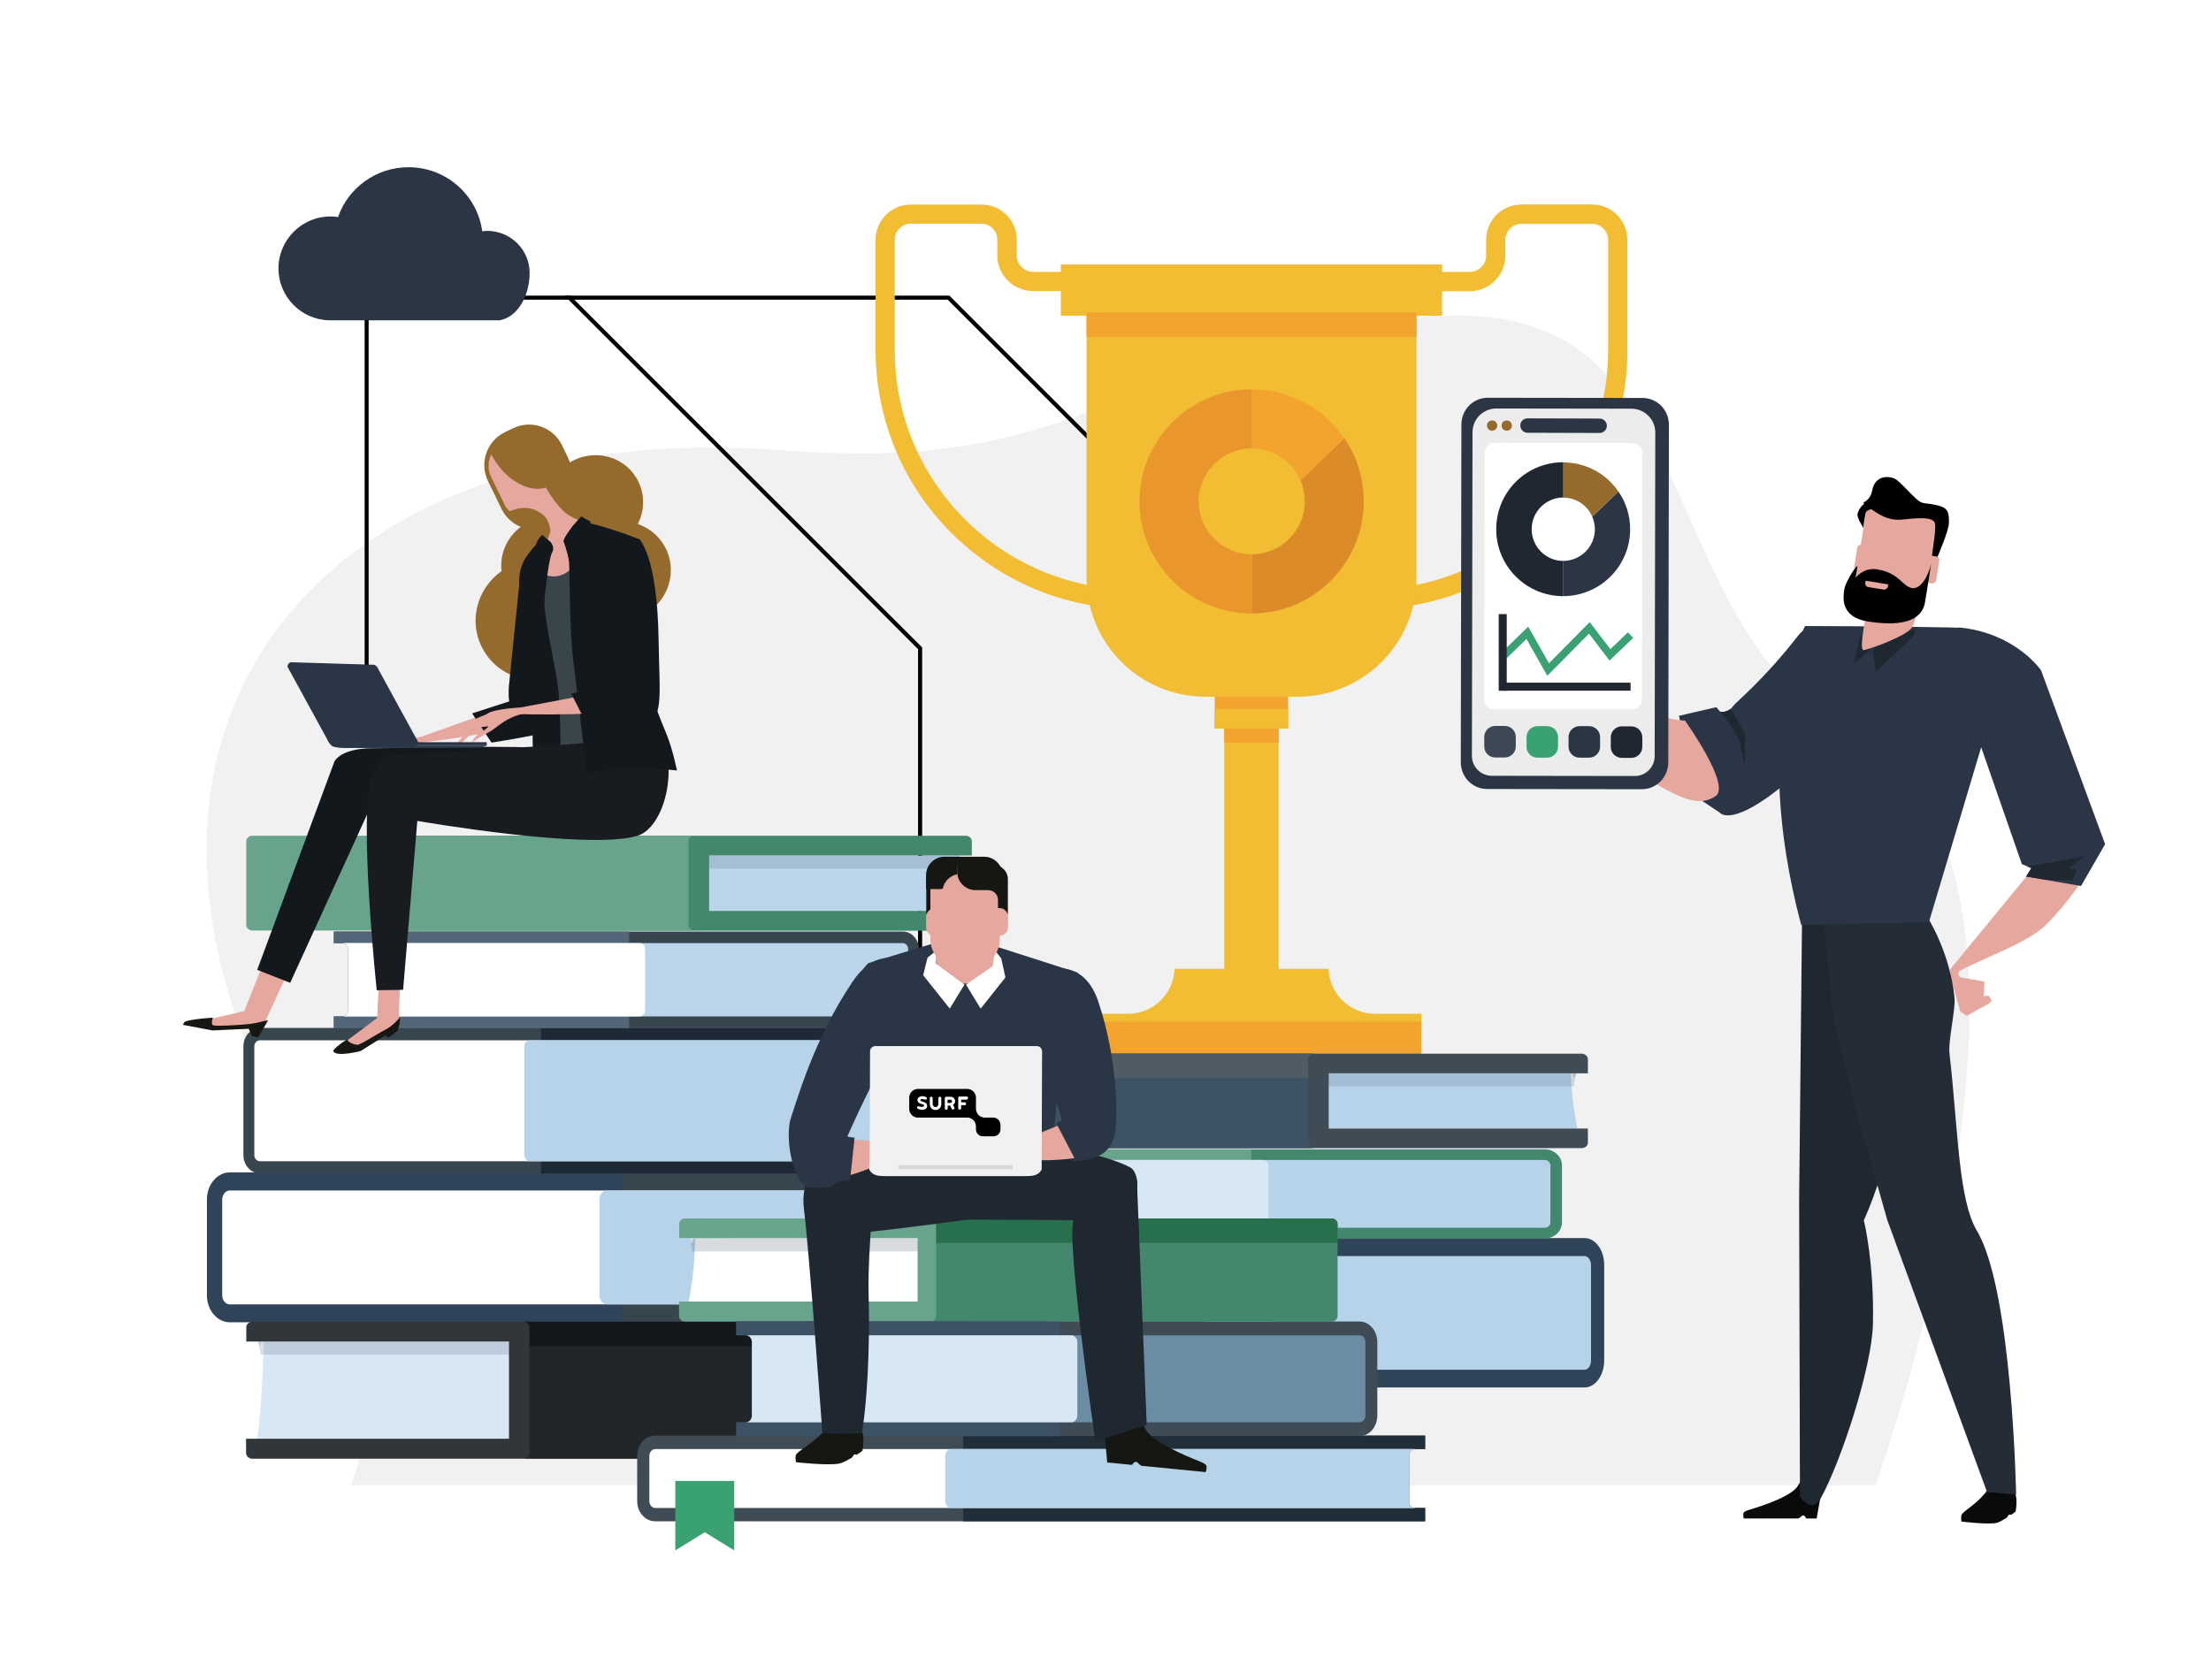 <?xml version="1.0" encoding="UTF-8"?>
<svg xmlns="http://www.w3.org/2000/svg" id="Laag_1" data-name="Laag 1" viewBox="0 0 1000 760">
  <defs>
    <style>
      .cls-1 {
        fill: #68a38c;
      }

      .cls-2 {
        fill: #e9972d;
      }

      .cls-3 {
        fill: #fff;
      }

      .cls-4 {
        fill: #f2bc33;
      }

      .cls-5 {
        fill: #f2a42f;
      }

      .cls-6 {
        fill: #f1f1f1;
      }

      .cls-7 {
        fill: #ececec;
      }

      .cls-8 {
        fill: #e6a89e;
      }

      .cls-9 {
        fill: #6a8da3;
      }

      .cls-10 {
        fill: #31363a;
      }

      .cls-11 {
        fill: #b7d3ea;
      }

      .cls-12 {
        fill: #bbd5eb;
      }

      .cls-13 {
        fill: #db8c29;
      }

      .cls-14 {
        fill: #d8e7f4;
      }

      .cls-15 {
        fill: #d7d7d7;
      }

      .cls-16 {
        fill: #161712;
      }

      .cls-17 {
        fill: #1f2731;
      }

      .cls-18 {
        fill: #13181c;
      }

      .cls-19 {
        fill: #232c37;
      }

      .cls-20 {
        fill: #21262a;
      }

      .cls-21 {
        fill: #212730;
      }

      .cls-22 {
        fill: #202e39;
      }

      .cls-23 {
        fill: #090a0b;
      }

      .cls-24 {
        fill: #1d2a36;
      }

      .cls-25 {
        fill: #37454f;
      }

      .cls-26 {
        fill: #43886d;
      }

      .cls-27 {
        fill: #181c20;
      }

      .cls-28 {
        fill: #3e4755;
      }

      .cls-29 {
        fill: #3e5266;
      }

      .cls-30, .cls-31 {
        fill: #3f4c56;
      }

      .cls-32 {
        fill: #956a2d;
      }

      .cls-33, .cls-34 {
        fill: #536678;
      }

      .cls-35 {
        fill: #276f4d;
      }

      .cls-36 {
        fill: #2a3545;
      }

      .cls-37 {
        fill: #2c3544;
      }

      .cls-38 {
        fill: #2f4459;
      }

      .cls-39 {
        fill: #39a172;
      }

      .cls-40 {
        fill: #39444b;
      }

      .cls-41 {
        fill: #505c65;
      }

      .cls-34, .cls-31 {
        isolation: isolate;
        opacity: .2;
      }

      .cls-42 {
        stroke: #39a172;
        stroke-width: 3.44px;
      }

      .cls-42, .cls-43, .cls-44 {
        fill: none;
        stroke-miterlimit: 10;
      }

      .cls-43 {
        stroke-width: 1.86px;
      }

      .cls-43, .cls-44 {
        stroke: #000;
        stroke-dasharray: 0 0 0 0 0 0 0 0 0 0 0 0;
      }

      .cls-44 {
        stroke-width: 1.81px;
      }
    </style>
  </defs>
  <rect class="cls-3" width="1000" height="760"></rect>
  <path class="cls-6" d="m158.77,671.86h689.46s101.25-279.53-8.65-338.1c-98.27-52.36-62.28-207.46-200.52-189.57-138.24,17.89-146.69,70.4-285.71,59.45-206.69-16.28-333.73,127.9-213.04,327.1,30.45,50.33,32.89,101.35,18.46,141.12h0Z"></path>
  <g>
    <polyline class="cls-43" points="416.14 522.15 416.14 293.27 257.52 134.65 197.13 134.65"></polyline>
    <line class="cls-44" x1="165.82" y1="142.75" x2="165.82" y2="318.62"></line>
    <polyline class="cls-43" points="498.81 204.45 429 134.65 255.75 134.65"></polyline>
    <g>
      <path class="cls-4" d="m513.07,275.47c-64.49,0-117.05-52.47-117.05-117.05v-49.95c0-8.85,7.18-15.94,15.94-15.94h31.97c8.85,0,15.94,7.18,15.94,15.94v7.27c0,3.91,3.45,7.27,7.46,7.27h71.02v149.77l-3.54.65c-7.18,1.4-14.54,2.05-21.71,2.05h0Zm-101.12-174.28c-4.01,0-7.27,3.26-7.27,7.27v49.95c0,59.74,48.55,108.29,108.29,108.29,5.5,0,11.09-.47,16.68-1.3v-133.74h-62.35c-8.95,0-16.22-7.18-16.22-15.94v-7.27c0-4.01-3.26-7.27-7.27-7.27h-31.87Z"></path>
      <path class="cls-4" d="m619.03,275.56c-7.27,0-14.54-.65-21.81-2.05l-3.54-.65V123h71.02c4.1,0,7.46-3.36,7.46-7.27v-7.27c0-8.85,7.18-15.94,15.94-15.94h31.97c8.85,0,15.94,7.18,15.94,15.94v49.95c.09,64.58-52.47,117.15-116.96,117.15h0Zm-16.68-10.07c5.59.84,11.18,1.3,16.68,1.3,59.74,0,108.29-48.65,108.29-108.29v-49.95c0-4.01-3.26-7.27-7.27-7.27h-31.97c-4.01,0-7.27,3.26-7.27,7.27v7.27c0,8.76-7.27,15.94-16.22,15.94h-62.25v133.74h0Z"></path>
      <rect class="cls-4" x="553.7" y="294.94" width="24.6" height="149.21"></rect>
      <rect class="cls-5" x="553.7" y="321.97" width="24.6" height="13.98"></rect>
      <rect class="cls-5" x="549.41" y="291.68" width="33.18" height="37.84"></rect>
      <rect class="cls-4" x="549.41" y="320.67" width="33.18" height="8.85"></rect>
      <path class="cls-4" d="m621.83,458.6c-11.37,0-20.6-9.04-20.97-20.32h-69.62c-.37,11.28-9.6,20.32-20.97,20.32h-20.97v21.71h153.59v-21.71h-21.06Z"></path>
      <path class="cls-4" d="m491.44,141.36v120.04c0,29.73,24.04,53.77,53.77,53.77h41.66c29.73,0,53.77-24.04,53.77-53.77v-120.04h-149.21Z"></path>
      <rect class="cls-4" x="479.8" y="119.64" width="172.41" height="23.21"></rect>
      <rect class="cls-5" x="491.44" y="141.36" width="149.21" height="11.09"></rect>
      <polygon class="cls-5" points="498.99 462.23 498.99 480.4 561.71 480.4 570.38 480.4 642.79 480.4 642.79 462.23 498.99 462.23"></polygon>
    </g>
    <g>
      <g>
        <path class="cls-23" d="m887.34,684.97c-.65.93-.19,3.36-.19,3.36,0,0,12.12,1.49,16.03.56,1.03-.28,2.7-1.21,4.38-2.24.28-.19.75-1.21,1.03-1.4.47-.28.75.19,1.21-.09,1.03-.75,1.86-1.3,1.86-1.4,1.03-6.06-.37-8.57-.37-8.57,0,0-10.34-3.82-12.3-1.21-4.57,6.24-10.07,8.95-11.65,11h0Z"></path>
        <path class="cls-23" d="m823.41,677.05l-1.77,9.88h-4.75s-.56-1.4-1.3-1.4c-.65,0-1.58,1.4-2.52,1.4h-24.42s-.47-2.05.09-2.8c.28-.37,1.86-1.03,2.98-1.3,4.94-1.49,19.2-6.06,21.62-11,2.89-6.06,10.07,5.22,10.07,5.22h0Z"></path>
        <g>
          <polyline class="cls-8" points="889.48 459.53 899.64 453.94 900.85 452.63 899.46 450.39 897.22 450.67 897.59 444.06 886.97 442.19 881.56 439.68 886.59 457.57"></polyline>
          <path class="cls-36" d="m842.61,298.76s11.37,12.49-23.58,45.48c-34.95,32.99-41.29,23.3-41.29,23.3l-10.53-6.99-7.83-36.72,16.87-3.91,1.86,2.14s3.63.37,5.41-2.24c1.86-2.61,13.42-11.28,30.1-32.71,7.55-9.79,26.75,9.23,28.98,11.65h0Z"></path>
          <path class="cls-8" d="m762.09,325.98s-35.23-.65-38.02-37.28c-.84-10.9-3.63-.37-5.59,10.07-1.96,10.44,4.47,39.7,23.3,51.54,18.83,11.74,26.84,14.72,34.11,9.88,7.27-4.85-13.79-34.2-13.79-34.2h0Z"></path>
          <path class="cls-17" d="m814.09,677.14s5.5,7.92,9.51.47c9.32-17.05,23.02-59.27,23.49-78.47.65-27.59-4.01-46.69-4.01-46.69l-29.36-9.6.37,134.3h0Z"></path>
          <path class="cls-17" d="m815.02,416.56l-1.3,126.28,26.65,14.72s16.03-30.1,17.99-68.59c.84-16.31,1.3-52.94-7.83-65.42-12.3-16.87-35.51-7.08-35.51-6.99h0Z"></path>
          <path class="cls-19" d="m824.81,416.56l4.38,43.71,11.84,47.44,12.58,44.27,45.11,123.02,13.14,1.12s-1.68-92.36-17.71-119.29c-8.48-14.26-8.48-45.85-12.4-79.96-.75-6.15,2.8-19.94,2.24-25.63-2.24-22.09-13.61-38.58-13.61-38.58l-45.57,3.91h0Z"></path>
          <path class="cls-36" d="m814.65,418.43l57.78-1.3,24.7-82.66s16.03-50.05-14.63-50.61c-30.66-.65-66.08-.65-66.08-.65,0,0-25.35,46.6-1.77,135.23h0Z"></path>
          <path class="cls-8" d="m918.37,394.29l-36.63,44.55s1.3,6.52,4.29,3.08c.37-.37-1.4-1.77.84-2.98,9.04-4.94,30.1-12.49,37.93-20.04,10.25-9.97,17.61-21.62,17.61-21.62l-24.04-2.98h0Z"></path>
          <polygon class="cls-17" points="846.99 293.64 848.48 303.8 866 287.21 866 284.6 846.99 293.64"></polygon>
          <polygon class="cls-17" points="841.49 287.02 838.41 300.35 846.15 293.64 841.49 287.02"></polygon>
          <path class="cls-17" d="m789.3,332.22l-4.57-8.29-2.05-3.26c-1.86,1.68-4.66,1.4-4.66,1.4l4.57,5.5,4.19,7.55,2.33,11.46.19-14.35h0Z"></path>
          <path class="cls-36" d="m894.33,333.06l20.13,57.87,4.38,1.77-2.42,3.82,24.79,4.29,10.9-18.92-28.98-78.66s-11.18-16.5-36.16-19.29c-18.08-1.96,5.96,44.27,7.36,49.11h0Z"></path>
          <path class="cls-17" d="m942.7,387.39s-16.96,3.17-25.82,4.57l1.86.75-2.42,3.82,8.57,1.4,12.49.28,1.96-4.66-3.63-.93,6.99-5.22h0Z"></path>
          <path class="cls-8" d="m868.23,272.2c-.65,3.17-1.86,8.11-3.08,11-1.96,4.47-19.38,10.25-21.99,10.9-2.7.65.65-13.42.65-16.68,0-2.42,1.58-1.68-.28-5.22h24.7,0Z"></path>
        </g>
        <g>
          <path class="cls-8" d="m838.6,265.12c-.47,2.7,1.4,5.31,4.19,5.78l22.37,3.63c2.8.47,5.31-1.4,5.78-4.19l5.31-33.18c.47-2.7-1.4-5.31-4.19-5.78l-22.37-3.54c-2.8-.47-5.31,1.4-5.78,4.19l-5.31,33.08h0Z"></path>
          <path d="m842.79,238.75s-2.52-3.73-2.7-5.78c-.09-1.03,1.49-4.66,4.19-5.68,2.7-1.03,4.38,1.96,4.38,1.96,0,0-4.29,1.58-4.66,2.33-.47.93-1.3,7.18-1.21,7.18h0Z"></path>
          <path d="m876.06,252.45s5.41-12.21,5.41-16.03,0-6.43-4.47-7.64c-6.71-1.68-6.99-.28-10.07-2.89-2.98-2.61-8.11-8.57-10.07-9.41-3.26-1.4-8.85-1.12-10.07,5.31-.93,4.75-4.1,5.41-4.01,5.59.19.65,1.3,1.4,3.36,2.8,5.68,4.1,9.32,5.31,14.35,4.85,4.94-.47,14.26-1.77,14.72,1.96.47,3.73-1.68,14.35-1.4,15.28.19.93,1.3.65,2.24.19h0Z"></path>
          <path class="cls-8" d="m867.49,261.21c-.19.93.47,1.77,1.4,1.96l4.85.75c.93.19,1.77-.47,1.96-1.4l1.4-8.85c.19-.93-.47-1.77-1.4-1.96l-4.85-.75c-.93-.19-1.77.47-1.96,1.4l-1.4,8.85h0Z"></path>
          <path class="cls-8" d="m838.6,256.64c-.19.93.47,1.77,1.4,1.96l4.85.75c.93.19,1.77-.47,1.96-1.4l1.4-8.85c.19-.93-.47-1.77-1.4-1.96l-4.85-.75c-.93-.09-1.77.47-1.96,1.4l-1.4,8.85h0Z"></path>
          <path d="m873.45,254.96s-2.05,13.05-2.8,17.43c-.65,3.91-3.54,12.3-25.82,8.76-13.14-2.14-11.09-11.74-10.62-14.82.37-2.42,4.29-9.23,5.87-10.34.09,0-.84,5.41-.84,5.41,0,0,3.54-4.85,9.79-3.82,10.07,1.58,11.46,7.92,15.94,8.48,3.54.37,6.99-4.75,8.48-11.09h0Z"></path>
          <path class="cls-8" d="m851.93,266.71l-6.9-1.12c-.93-.19-1.58-1.03-1.4-1.96l.19-.93,10.25,1.68-.19.93c-.19.84-1.03,1.49-1.96,1.4h0Z"></path>
        </g>
        <g>
          <path class="cls-8" d="m724.62,294.76s3.36-11.28,1.58-14.07c-1.68-2.8-8.67-12.67-8.67-12.67l-1.96-2.33s-3.63.93,1.12,7.46c4.75,6.52.84,4.75.84,4.75l-6.43-4.19-8.2-4.47-3.45-2.52s-1.86-1.58-2.61-1.49c-2.14.09-1.3,1.77-1.3,1.77l12.49,10.9-14.07-6.62s-1.96-.56-2.52.37c-.56.84,0,1.21,0,1.21l14.26,11.56-7.64-2.61s-1.86-.47-2.52.37c-.65.93-.93,1.21-.93,1.21l27.96,14.17,2.05-2.8h0Z"></path>
          <path class="cls-8" d="m706.17,280.22l-10.16-4.1s-2.14-1.21-3.54-1.03c-1.49.19-1.49,1.58-1.49,1.58l14.72,7.74.47-4.19h0Z"></path>
        </g>
      </g>
      <g>
        <g>
          <path class="cls-38" d="m403.75,619.64h4.94c1.58,0,2.98-1.86,2.98-4.1v-43.24c0-2.24-1.3-4.1-2.98-4.1h-4.94v-8.11h312.95c4.85,0,8.85,5.41,8.85,12.12v43.24c0,6.71-4.01,12.21-8.85,12.21h-312.95v-8.01h0Z"></path>
          <path class="cls-29" d="m403.75,619.64h4.94c1.58,0,2.98-1.86,2.98-4.1v-43.24c0-2.24-1.3-4.1-2.98-4.1h-4.94v-8.11h162.35v67.57h-162.35v-8.01h0Z"></path>
          <path class="cls-11" d="m411.58,615.54v-43.24c0-2.24-1.3-4.1-2.98-4.1h308.01c1.58,0,2.98,1.86,2.98,4.1v43.24c0,2.24-1.3,4.1-2.98,4.1h-307.92c1.58,0,2.89-1.86,2.89-4.1h0Z"></path>
          <path class="cls-14" d="m411.58,615.54v-43.24c0-2.24-1.3-4.1-2.98-4.1h163.47c1.68,0,2.98,1.86,2.98,4.1v43.24c0,2.24-1.3,4.1-2.98,4.1h-163.37c1.58,0,2.89-1.86,2.89-4.1h0Z"></path>
        </g>
        <g>
          <path class="cls-26" d="m422.85,555.43h4.38c1.4,0,2.61-1.12,2.61-2.42v-25.82c0-1.3-1.12-2.42-2.61-2.42h-4.38v-4.85h275.77c4.29,0,7.83,3.26,7.83,7.27v25.82c0,4.01-3.54,7.27-7.83,7.27h-275.77v-4.85h0Z"></path>
          <path class="cls-1" d="m422.85,555.43h4.38c1.4,0,2.61-1.12,2.61-2.42v-25.82c0-1.3-1.12-2.42-2.61-2.42h-4.38v-4.85h143.06v40.35h-143.06v-4.85h0Z"></path>
          <path class="cls-11" d="m429.84,553v-25.82c0-1.3-1.12-2.42-2.61-2.42h271.39c1.4,0,2.61,1.12,2.61,2.42v25.82c0,1.3-1.12,2.42-2.61,2.42h-271.39c1.4,0,2.61-1.12,2.61-2.42h0Z"></path>
          <path class="cls-14" d="m429.84,553v-25.82c0-1.3-1.12-2.42-2.61-2.42h143.89c1.4,0,2.61,1.12,2.61,2.42v25.82c0,1.3-1.12,2.42-2.61,2.42h-143.89c1.4,0,2.61-1.12,2.61-2.42h0Z"></path>
        </g>
        <g>
          <path class="cls-11" d="m712.78,485.53c-1.58,8.48-2.42-14.45-2.42-5.03,0,10.53,1.12,20.69,3.08,30.1h-243.61v-24.98h242.96v-.09Z"></path>
          <path class="cls-34" d="m712.78,485.53c-.37,1.96-.65,3.91-1.03,5.96h-219.66v-5.96h220.69Z"></path>
          <path class="cls-30" d="m460.13,476.68h255.26c1.49,0,2.8,1.12,2.8,2.52v6.34h-117.24v24.98h117.24v6.34c0,1.4-1.21,2.52-2.8,2.52h-255.26c-1.49,0-2.8-1.12-2.8-2.52v-37.74c0-1.3,1.21-2.42,2.8-2.42h0Z"></path>
          <path class="cls-29" d="m397.13,476.68h197.3c-1.58,0-2.8,1.12-2.8,2.52v37.74c0,1.4,1.21,2.52,2.8,2.52h-197.3c-1.49,0-2.8-1.12-2.8-2.52v-37.74c0-1.4,1.21-2.52,2.8-2.52h0Z"></path>
          <path class="cls-41" d="m397.13,476.68h197.3c-1.58,0-2.8,1.12-2.8,2.52v8.48h-197.3v-8.48c0-1.4,1.21-2.52,2.8-2.52h0Z"></path>
        </g>
      </g>
      <g>
        <g>
          <path class="cls-38" d="m473.09,590h-5.78c-1.86,0-3.45-1.86-3.45-4.1v-43.34c0-2.24,1.58-4.1,3.45-4.1h5.78v-8.11H104.03c-5.78,0-10.44,5.5-10.44,12.21v43.43c0,6.71,4.66,12.21,10.44,12.21h369.06v-8.2h0Z"></path>
          <path class="cls-25" d="m473.09,590h-5.78c-1.86,0-3.45-1.86-3.45-4.1v-43.34c0-2.24,1.58-4.1,3.45-4.1h5.78v-8.11h-191.52v67.75h191.52v-8.11h0Z"></path>
          <path class="cls-3" d="m463.77,585.99v-43.34c0-2.24,1.58-4.1,3.45-4.1H103.94c-1.86,0-3.45,1.86-3.45,4.1v43.34c0,2.24,1.58,4.1,3.45,4.1h363.28c-1.86-.09-3.45-1.86-3.45-4.1h0Z"></path>
          <path class="cls-11" d="m463.77,585.99v-43.34c0-2.24,1.58-4.1,3.45-4.1h-192.64c-1.96,0-3.45,1.86-3.45,4.1v43.34c0,2.24,1.58,4.1,3.45,4.1h192.64c-1.86-.09-3.45-1.86-3.45-4.1Z"></path>
        </g>
        <g>
          <path class="cls-25" d="m435.34,525.32h-4.19c-1.4,0-2.52-1.3-2.52-2.8v-49.11c0-1.49,1.12-2.8,2.52-2.8h4.19v-5.59H117.54c-4.1,0-7.46,3.73-7.46,8.39v49.11c0,4.57,3.36,8.29,7.46,8.29h317.8v-5.5h0Z"></path>
          <path class="cls-24" d="m435.34,525.32h-4.19c-1.4,0-2.52-1.3-2.52-2.8v-49.11c0-1.49,1.12-2.8,2.52-2.8h4.19v-5.59h-190.68v65.8h190.68v-5.5h0Z"></path>
          <path class="cls-3" d="m428.72,522.53v-49.11c0-1.49,1.12-2.8,2.52-2.8H117.54c-1.4,0-2.52,1.21-2.52,2.8v49.11c0,1.49,1.12,2.8,2.52,2.8h313.6c-1.3,0-2.42-1.3-2.42-2.8h0Z"></path>
          <path class="cls-11" d="m428.72,522.53v-49.11c0-1.49,1.12-2.8,2.52-2.8h-191.61c-1.4,0-2.52,1.21-2.52,2.8v49.11c0,1.49,1.12,2.8,2.52,2.8h191.52c-1.3,0-2.42-1.3-2.42-2.8Z"></path>
        </g>
        <g>
          <path class="cls-25" d="m151,459.81h4.01c1.3,0,2.42-1.21,2.42-2.61v-27.96c0-1.4-1.12-2.61-2.42-2.61h-4.01v-5.22h257.31c4.01,0,7.27,3.54,7.27,7.92v27.96c0,4.38-3.26,7.92-7.27,7.92H151v-5.41h0Z"></path>
          <path class="cls-33" d="m151,459.81h4.01c1.3,0,2.42-1.21,2.42-2.61v-27.96c0-1.4-1.12-2.61-2.42-2.61h-4.01v-5.22h133.55v43.71h-133.55v-5.31h0Z"></path>
          <path class="cls-12" d="m157.43,457.2v-27.96c0-1.4-1.12-2.61-2.42-2.61h253.31c1.3,0,2.42,1.21,2.42,2.61v27.96c0,1.4-1.12,2.61-2.42,2.61h-253.31c1.3,0,2.42-1.21,2.42-2.61Z"></path>
          <path class="cls-3" d="m157.43,457.2v-27.96c0-1.4-1.12-2.61-2.42-2.61h134.3c1.3,0,2.42,1.21,2.42,2.61v27.96c0,1.4-1.12,2.61-2.42,2.61h-134.3c1.3,0,2.42-1.21,2.42-2.61Z"></path>
        </g>
        <g>
          <path class="cls-12" d="m434.04,387.02c-1.58,8.48-2.52-14.45-2.52-5.03,0,10.62,1.12,20.69,3.17,30.2h-246.78v-25.07h246.13v-.09h0Z"></path>
          <path class="cls-34" d="m434.04,387.02c-.37,1.96-.75,3.91-1.03,5.96h-222.64v-5.96h223.67Z"></path>
          <path class="cls-26" d="m178.03,378.07h258.71c1.58,0,2.8,1.12,2.8,2.52v6.43h-118.82v25.07h118.82v6.43c0,1.4-1.3,2.52-2.8,2.52H178.03c-1.58,0-2.8-1.12-2.8-2.52v-37.84c0-1.4,1.21-2.61,2.8-2.61h0Z"></path>
          <path class="cls-1" d="m114.19,378.07h200c-1.58,0-2.8,1.12-2.8,2.52v37.84c0,1.4,1.3,2.52,2.8,2.52H114.19c-1.58,0-2.8-1.12-2.8-2.52v-37.84c-.09-1.3,1.21-2.52,2.8-2.52Z"></path>
        </g>
        <g>
          <path class="cls-14" d="m116.8,606.87c1.58,8.48,2.52-14.45,2.52-5.03,0,10.53-1.12,39.61-3.17,49.02h246.88v-43.99H116.8Z"></path>
          <path class="cls-34" d="m116.8,606.87c.37,1.96.75,3.91,1.03,5.96h222.64v-5.96H116.8Z"></path>
          <path class="cls-10" d="m372.9,597.92H114.19c-1.58,0-2.8,1.12-2.8,2.52v6.43h118.82v43.99h-118.92v6.43c0,1.4,1.3,2.61,2.8,2.61h258.71c1.58,0,2.8-1.12,2.8-2.61v-56.76c.09-1.49-1.21-2.61-2.7-2.61h0Z"></path>
          <path class="cls-20" d="m436.74,597.92h-200.09c1.58,0,2.8,1.12,2.8,2.52v56.76c0,1.4-1.3,2.61-2.8,2.61h200c1.58,0,2.8-1.12,2.8-2.61v-56.76c.09-1.4-1.12-2.52-2.7-2.52h0Z"></path>
          <path class="cls-18" d="m436.74,597.92h-200.09c1.58,0,2.8,1.12,2.8,2.52v8.57h200.09v-8.57c0-1.4-1.21-2.52-2.8-2.52h0Z"></path>
        </g>
      </g>
      <g>
        <g>
          <path class="cls-30" d="m644.57,682.17h-4.57c-1.49,0-2.7-1.4-2.7-3.08v-20.5c0-1.68,1.21-3.08,2.7-3.08h4.57v-6.06h-348.18c-4.57,0-8.2,4.1-8.2,9.13v20.5c0,5.03,3.63,9.13,8.2,9.13h348.18v-6.06h0Z"></path>
          <path class="cls-22" d="m644.57,682.17h-4.57c-1.49,0-2.7-1.4-2.7-3.08v-20.5c0-1.68,1.21-3.08,2.7-3.08h4.57v-6.06h-208.94v38.77h208.94v-6.06Z"></path>
          <path class="cls-3" d="m637.3,679.1v-20.5c0-1.68,1.21-3.08,2.7-3.08h-343.61c-1.49,0-2.7,1.4-2.7,3.08v20.5c0,1.68,1.21,3.08,2.7,3.08h343.61c-1.49-.09-2.7-1.4-2.7-3.08h0Z"></path>
          <path class="cls-11" d="m637.3,679.1v-20.5c0-1.68,1.21-3.08,2.7-3.08h-209.78c-1.49,0-2.7,1.4-2.7,3.08v20.5c0,1.68,1.21,3.08,2.7,3.08h209.88c-1.58-.09-2.8-1.4-2.8-3.08Z"></path>
          <polygon class="cls-39" points="332.08 701.37 318.75 693.17 305.43 701.37 305.43 669.96 318.75 669.96 332.08 669.96 332.08 701.37"></polygon>
        </g>
        <g>
          <path class="cls-3" d="m312.14,560.18c1.49,8.48,2.24-10.9,2.24-1.49,0,10.53-1.03,20.69-2.89,30.1h224.04v-28.7l-223.39.09h0Z"></path>
          <path class="cls-31" d="m312.14,560.18c.37,1.96.65,3.91.93,5.96h202.05v-5.96h-202.98Z"></path>
          <path class="cls-1" d="m544.47,551.23h-234.76c-1.4,0-2.52,1.12-2.52,2.52v6.34h107.83v28.7h-107.92v6.43c0,1.4,1.12,2.61,2.52,2.61h234.76c1.4,0,2.61-1.12,2.61-2.61v-41.47c0-1.4-1.12-2.52-2.52-2.52h0Z"></path>
          <path class="cls-26" d="m602.44,551.23h-181.55c1.4,0,2.52,1.12,2.52,2.52v41.47c0,1.4-1.12,2.61-2.52,2.61h181.55c1.4,0,2.52-1.12,2.52-2.61v-41.47c0-1.4-1.12-2.52-2.52-2.52Z"></path>
          <path class="cls-35" d="m602.44,551.23h-181.55c1.4,0,2.52,1.12,2.52,2.52v8.48h181.55v-8.48c0-1.4-1.12-2.52-2.52-2.52Z"></path>
        </g>
        <g>
          <path class="cls-30" d="m333.01,643.4h4.47c1.49,0,2.7-1.4,2.7-3.08v-33.18c0-1.68-1.21-3.08-2.7-3.08h-4.47v-6.24h281.92c4.38,0,8.01,4.19,8.01,9.32v33.18c0,5.13-3.54,9.32-8.01,9.32h-281.92v-6.24h0Z"></path>
          <path class="cls-29" d="m333.01,643.4h4.47c1.49,0,2.7-1.4,2.7-3.08v-33.18c0-1.68-1.21-3.08-2.7-3.08h-4.47v-6.24h146.32v51.91h-146.32v-6.34h0Z"></path>
          <path class="cls-9" d="m340.09,640.33v-33.18c0-1.68-1.21-3.08-2.7-3.08h277.54c1.49,0,2.61,1.4,2.61,3.08v33.18c0,1.68-1.21,3.08-2.61,3.08h-277.44c1.4,0,2.61-1.4,2.61-3.08h0Z"></path>
          <path class="cls-14" d="m340.09,640.33v-33.18c0-1.68-1.21-3.08-2.7-3.08h147.16c1.49,0,2.7,1.4,2.7,3.08v33.18c0,1.68-1.21,3.08-2.7,3.08h-147.06c1.4,0,2.61-1.4,2.61-3.08h0Z"></path>
        </g>
      </g>
      <g>
        <g>
          <path class="cls-32" d="m228.82,265.12c5.22,10.72,18.27,15,29.17,9.69,10.9-5.31,15.56-18.27,10.34-28.98-5.22-10.62-18.27-15-29.17-9.69s-15.56,18.27-10.34,28.98h0Z"></path>
          <path class="cls-32" d="m217.82,292.52c6.62,13.51,23.02,19.01,36.81,12.21,13.79-6.8,19.57-23.11,13.05-36.53-6.52-13.51-23.02-19.01-36.81-12.21-13.79,6.71-19.66,23.02-13.05,36.53Z"></path>
          <g>
            <g>
              <g>
                <path class="cls-8" d="m240.84,322.34s.84,3.63-16.5,8.01c-17.33,4.38-43.9,6.52-43.9,6.52l39.05-13.89s15.19-4.57,21.34-.65h0Z"></path>
                <path class="cls-8" d="m194.43,334.74c-8.2,2.33-10.53,7.46-13.42,9.69s-5.59,5.13-5.59,5.03c.84-4.01,3.45-4.85,4.47-6.43s.84-.84-2.14-.19c-1.68.37-3.73,4.1-5.41,6.34-1.4,1.86-2.52,2.33-2.52,2.33,0,0,1.3-3.54,3.26-6.71,2.42-3.82,5.78-7.36,6.62-8.01,1.58-1.21,6.99-2.98,11-3.54,4.57-.75,9.6-.19,3.73,1.49h0Z"></path>
                <path class="cls-8" d="m180.26,336.79s-5.78,3.36-6.71,4.57c-.56.84-2.8,5.13-2.8,5.13,0,0,2.24-1.03,3.26-2.7.93-1.77,6.24-6.99,6.24-6.99h0Z"></path>
              </g>
              <path class="cls-18" d="m231.15,317.03s16.12-3.63,17.71,6.06c.93,5.5-2.14,8.39-7.08,9.41-9.13,1.86-19.48,3.45-19.48,3.45l-8.76-13.23,17.61-5.68h0Z"></path>
            </g>
            <path class="cls-18" d="m230.31,309.02l4.47-43.99s-.37-11.56,3.82-11.28c5.96.37,7.08,10.25,7.64,13.89,1.03,7.27,2.61,10.16,2.42,28.42-.09,11.28.75,24.04,0,31.69-.47,5.22-5.59-.56-10.9-1.12-9.88-.93-7.46-17.61-7.46-17.61h0Z"></path>
          </g>
          <polygon class="cls-8" points="133.67 432.31 118.94 464.28 98.53 464.75 88.28 462.6 110.46 457.38 122.3 427.75 133.67 432.31"></polygon>
          <path class="cls-16" d="m116.7,469.31l-2.7-.65-1.49-3.26-16.4.75-13.33-2.52s.28-1.03.84-1.4c2.33-1.21,12.67-1.86,12.67-1.86,0,0-1.12,2.89.09,3.45s13.89-.19,16.96-.65c5.22-.75,7.92-2.05,7.74-1.4-.47,1.12-4.38,7.55-4.38,7.55h0Z"></path>
          <path class="cls-18" d="m215.12,367.54l-48.09-1.3-35.79,78.38-14.91-5.87,34.95-94.31s2.8-5.96,17.24-5.96,71.2-1.58,77.63.28c15.47,4.29-33.74,15.75-31.03,28.8h0Z"></path>
          <path class="cls-32" d="m249.23,237.16c5.22,10.72,18.27,15,29.17,9.69,10.9-5.31,15.56-18.27,10.34-28.98-5.22-10.72-18.27-15-29.17-9.69-10.9,5.31-15.47,18.36-10.34,28.98h0Z"></path>
          <path class="cls-32" d="m226.86,230.27c4.01,8.2,13.89,11.56,22.09,7.64l.28-8.85c8.2-4.01,11.56-13.89,7.64-22.09l-2.7-5.59c-4.01-8.2-13.89-11.65-22.09-7.64l-3.73,1.77c-8.2,4.01-11.65,13.89-7.64,22.09l6.15,12.67h0Z"></path>
          <path class="cls-8" d="m222.2,205.57c.65,1.3,1.49,2.7,2.42,4.01,6.15,8.76,15.47,13.23,22.27,11,2.33,4.19,5.03,7.64,7.74,10.44,2.98,3.17,9.32,5.03,9.32,5.03,4.29,6.15,1.86,23.76-13.61,25.63-9.32,1.12-7.36-8.67-4.1-14.82,1.49-2.89,2.98-6.15,2.61-7.74-1.21-5.59-3.26-6.43-6.52-8.29-5.59-2.42-10.72.09-10.72.09-.47.28-1.03.28-1.49.09-.75-.84-1.49-1.77-1.96-2.89l-5.96-12.21c-1.77-3.45-1.58-7.18,0-10.34h0Z"></path>
          <path class="cls-40" d="m270.57,351.98s-7.08,1.49-9.04,2.24c-2.61.93-10.25-.28-10.25-.28,0,0-1.03-37.74-2.8-50.98-1.86-13.14-5.22-16.78-5.22-20.88,0-6.62.56-8.11,1.77-13.23s-2.24-11.93-1.12-10.62c1.86,2.05,8.85,5.31,15.38-1.86,1.12-1.21,11.28,95.62,11.28,95.62h0Z"></path>
          <path class="cls-18" d="m245.59,242.94s-9.6,9.69-9.23,12.86c.37,3.17-.56,16.5,1.58,30.66,2.14,14.17,4.01,17.71,4.29,28.05s-2.05,12.67-1.12,25.35c.65,9.97,2.24,18.73,2.24,18.73,0,0,4.57,1.3,7.92-2.42,3.45-3.73,2.14-38.4.93-46.88-1.3-8.57-6.24-30.94-5.96-36.91.28-5.96,2.24-20.13,3.26-21.99,2.7-4.57-3.17-6.99-3.91-7.46h0Z"></path>
          <path class="cls-18" d="m245.5,242.01s.56.84,1.21,1.3c1.3.84,2.8,2.52,2.8,2.52,0,0-1.96-.93-2.61.75-.93,2.05-1.49,6.62-1.49,6.62,0,0-3.54-5.87-2.7-7.74,1.58-3.26,2.8-3.45,2.8-3.45h0Z"></path>
          <path class="cls-32" d="m258.64,265.03c3.63,11.84,16.5,18.36,28.52,14.63,12.12-3.73,18.92-16.4,15.28-28.24-3.63-11.84-16.5-18.36-28.52-14.63-12.12,3.73-18.92,16.4-15.28,28.24h0Z"></path>
          <polygon class="cls-8" points="181.1 439.3 180.36 461.67 175.79 466.98 163.68 473.97 154.73 472.39 170.57 460.55 171.69 437.16 181.1 439.3"></polygon>
          <path class="cls-16" d="m179.7,466.52l-4.1,2.89-1.21-1.03-11.28,7.08s-10.25,2.7-12.21.37c-.65-.75,1.03-1.96,3.26-3.73,1.77-1.3,2.89-1.86,2.89-1.86,0,0,.47,1.77,4.47,2.42,1.3.19,9.32-5.13,12.02-6.43,4.94-2.42,6.9-5.96,7.18-5.59.75.93-1.03,5.87-1.03,5.87h0Z"></path>
          <path class="cls-27" d="m276.26,321.6l-5.78,13.7-9.97,1.21-80.43,5.13s-7.18-2.24-11.74,9.13c-6.52,16.22,2.05,97.2,2.05,97.2l11.93-.19,6.43-76.42s77.35,13.51,99.63,6.71c8.57-2.61,15.1-17.71,13.89-32.99-.93-11.93-8.95-22.93-8.95-22.93l-17.05-.56h0Z"></path>
          <path class="cls-18" d="m265.35,350.3s-3.73-33.74-5.87-49.67c-2.14-15.94-1.68-42.78-2.14-46.6s-2.52-9.32-2.52-9.32c0,0,3.91-8.76,8.95-8.48,4.47.28,18.55,4.94,25.35,7.74,4.75,1.96,2.24,55.64,2.7,58.53,1.49,10.25,6.52,21.9,9.79,30.01,2.61,6.43,4.57,16.03,4.57,16.03,0,0-25.72-2.98-40.82,1.77h0Z"></path>
          <path class="cls-18" d="m262.84,233.62l-3.82,4.29s-5.31,7.27-3.54,6.24c2.14-1.3,4.66,6.34,4.66,6.34l7.08-14.45-4.38-2.42h0Z"></path>
          <g>
            <path class="cls-8" d="m293.68,315.54s5.87,4.19-16.4,6.43c-22.27,2.33-55.45.65-55.45.65l50.88-9.6s14.07-2.8,20.97,2.52h0Z"></path>
            <path class="cls-8" d="m239.54,322.34c-10.53,1.4-14.45,6.8-18.36,8.85-4.01,2.05-7.83,4.85-7.83,4.85,1.77-4.38,5.22-4.94,6.71-6.52,1.49-1.58,1.12-.84-2.61-.56-2.14.09-5.41,4.1-7.83,6.34-2.14,1.96-3.54,2.24-3.54,2.24,0,0,2.24-3.82,5.31-7.08,3.73-3.91,8.57-7.36,9.69-8.01,2.14-1.12,9.13-2.24,14.26-2.33,5.68,0,11.84,1.3,4.19,2.24h0Z"></path>
            <path class="cls-8" d="m221.64,322.53s-7.83,2.89-9.13,4.1c-.93.84-4.47,5.31-4.47,5.31,0,0,2.98-.84,4.47-2.52,1.58-1.86,9.13-6.9,9.13-6.9h0Z"></path>
          </g>
          <path class="cls-18" d="m280.54,309.3l-7.27-49.02s1.77-10.07,4.94-13.51c3.73-4.1,10.81-2.89,10.81-2.89,0,0,8.29,6.8,8.85,45.57.37,26.56,2.89,37.46-8.57,38.58-10.62,1.12-22.83,1.77-22.83,1.77l-8.11-16.03,22.18-4.47h0Z"></path>
        </g>
        <g>
          <rect class="cls-36" x="149.98" y="335.76" width="70.18" height="1.4"></rect>
          <path class="cls-36" d="m189.12,335.67c0,1.12-.84,2.05-1.77,2.05h-35.97c-1.03,0-2.33-.75-3.54-3.54l-17.8-32.53c0-1.4,1.12-2.24,2.05-2.05l36.91,1.12c1.03.19,1.77.93,2.33,2.42l17.8,32.53h0Z"></path>
          <path class="cls-36" d="m184.83,337.25h35.51c-1.3.65-3.36,1.12-5.78,1.12h-59.18c-2.42,0-4.47-.47-5.78-1.12h35.23,0Z"></path>
        </g>
      </g>
      <g>
        <path class="cls-17" d="m423.97,551.7s55.45.09,76.89.47c14.82.19,16.22-20.88,10.34-24.04-17.71-9.69-73.07-14.63-73.07-14.63l-37.65,34.58c-.09-.09,2.05-.09,23.49,3.63h0Z"></path>
        <path class="cls-36" d="m476.25,438.47s14.26-4.01,20.5,14.63c9.51,28.61,8.67,54.8,7.36,60.39-.65,2.61-2.42,11.46-18.36,11.74-6.43.09-3.91-13.7-3.91-13.7,0,0-4.19-11.74-8.57-31.69-4.47-19.85,2.98-41.38,2.98-41.38h0Z"></path>
        <path class="cls-36" d="m487.53,440.05l-36.63-11.74-27.68-1.86-30.38,9.23s-9.88,6.8-.75,28.8c9.23,21.99,5.68,56.48,5.68,56.48l78.28,2.52s1.49-31.87,6.62-63.75c1.3-7.18,1.4-15.56,4.85-19.66h0Z"></path>
        <path class="cls-36" d="m433.85,521.78h4.01c4.19-30.75,4.01-62.53-.65-93.1-1.21.75-2.42,1.4-3.63,2.14,1.03,31.31-.65,62.72.28,90.96h0Z"></path>
        <path class="cls-8" d="m449.41,436.88c-.56,4.19-4.01,7.92-7.64,8.11h-10.34c-3.63-.19-7.08-3.82-7.64-8.11-.84-6.99-1.68-13.98-2.52-20.97-.56-4.19,1.96-12.58,7.46-15.1,5.03-2.24,10.81-2.24,15.84,0,5.5,2.52,8.01,10.9,7.46,15.1-.93,6.99-1.77,13.98-2.61,20.97h0Z"></path>
        <polygon class="cls-3" points="436.18 445.45 429.56 456.27 417.54 441.17 419.5 433.25 423.41 430.08 423.41 436.04 436.18 445.45"></polygon>
        <polygon class="cls-3" points="436.93 445.45 443.54 456.27 454.73 442.19 452.86 433.62 450.07 429.98 448.95 437.07 436.93 445.45"></polygon>
        <g>
          <path class="cls-16" d="m435.06,387.58c-2.89,0-5.41,1.49-6.9,3.73h-2.8c-3.54,0-6.43,2.89-6.43,6.43v15.84h4.47v-6.43c0-2.52,2.05-4.47,4.47-4.47h2.61-4.19,2.8c4.57,0,8.29-3.73,8.29-8.29v-6.8h-2.33,0Z"></path>
          <path class="cls-8" d="m427.05,419.55c0,2.14-1.77,3.91-3.91,3.91h-.37c-2.14,0-3.91-1.77-3.91-3.91v-4.75c0-2.14,1.77-3.91,3.91-3.91h.37c1.58,0,2.98.93,3.63,2.33"></path>
          <path class="cls-16" d="m431.52,393.92v-6.34h13.61c4.57,0,8.29,3.73,8.29,8.29v6.34h-13.61c-4.57,0-8.29-3.73-8.29-8.29h0Z"></path>
          <path class="cls-8" d="m452.21,425.51c0,3.26-2.52,8.85-6.71,10.62-5.68,2.33-12.4,2.33-17.99,0-4.19-1.77-6.71-7.36-6.71-10.62v-28.05c0-3.26,3.26-6.06,7.36-6.15h16.68c4.1.09,7.36,2.89,7.36,6.15v28.05h0Z"></path>
          <path class="cls-16" d="m439.72,387.58c2.89,0,5.41,1.49,6.9,3.73h2.8c3.54,0,6.43,2.89,6.43,6.43v15.84h-4.47v-6.43c0-2.52-2.05-4.47-4.47-4.47h1.58-7.27c-4.57,0-8.29-3.73-8.29-8.29v-6.8h6.8,0Z"></path>
          <path class="cls-8" d="m447.74,414.7c0-2.14,1.77-3.91,3.91-3.91h.37c2.14,0,3.91,1.77,3.91,3.91v4.75c0,2.14-1.77,3.91-3.91,3.91h-.37c-1.58,0-2.98-.93-3.63-2.33"></path>
          <path class="cls-16" d="m432.82,395.5c.09-.56.19-1.03.19-1.58v-6.34h-5.87c-4.57,0-8.29,3.73-8.29,8.29v6.34h5.87c.56,0,1.12-.09,1.68-.19.65-3.26,3.17-5.78,6.43-6.52h0Z"></path>
        </g>
        <path class="cls-16" d="m360.23,657.75c-.84,1.03-.19,3.73-.19,3.73,0,0,14.91,1.68,19.76.56,1.21-.28,3.36-1.4,5.31-2.52.37-.19.93-1.3,1.21-1.49.56-.37.93.28,1.4-.09,1.3-.84,2.24-1.49,2.33-1.58,1.3-6.8-.47-9.6-.47-9.6,0,0-12.67-4.19-15.1-1.3-5.59,6.9-12.4,10.07-14.26,12.3h0Z"></path>
        <path class="cls-16" d="m499.74,650.3l1.03,11.28,11.28,1.12s.75-1.49,1.77-1.4c.84.09,1.68,1.77,2.8,1.86,2.33.19,5.03.47,6.06.56,2.14.19,22.65,2.24,22.65,2.24,0,0,.75-2.33.19-3.17-.28-.47-2.05-1.4-3.36-1.86-5.68-2.24-21.9-8.95-24.23-14.82-2.8-7.08-18.17,4.19-18.17,4.19h0Z"></path>
        <path class="cls-8" d="m482.68,507.52l-38.21,15.56s27.12,3.82,43.99.37c11.46-2.33-5.22-16.5-5.78-15.94h0Z"></path>
        <path class="cls-17" d="m396.01,531.29s-3.63,34.86-3.17,53.31c.37,13.89.47,40.54-2.89,63.28-.19,1.4-17.99.37-17.99.37,0,0-6.34-86.49-8.29-100.65-1.77-14.35,3.73-24.6,32.34-16.31h0Z"></path>
        <path class="cls-17" d="m507.75,539.68s-5.68,9.04-21.44,11.18c-5.68.75,9.13,101.21,9.13,101.21l23.21-7.46-4.47-111.09-6.43,6.15h0Z"></path>
        <path class="cls-17" d="m443.73,550.86s-30.29,4.29-50.61,6.43c-7.46.75-13.89-20.04-14.72-20.88-5.41-5.68-10.72-4.94-10.62-5.13,4.38-4.75,27.12-9.13,50.79-14.72,23.67-5.59,27.31-2.05,27.31-2.05l-2.14,36.35h0Z"></path>
        <path class="cls-17" d="m418.66,516.56c-23.76,5.59-46.41,9.97-50.79,14.72-.19.19,5.13-.47,10.62,5.13.19.28,1.58,6.9,2.61,9.32-3.82-6.99,51.91-26.65,63.93-31.69-2.33-.84-8.85-1.58-26.37,2.52h0Z"></path>
        <polygon class="cls-17" points="392.66 550.58 390.33 618.43 388 634.18 387.72 618.43 388.28 608.64 382.87 593.45 379.98 558.04 384.18 559.62 383.62 544.15 392.66 550.58"></polygon>
        <path class="cls-17" d="m506.92,531.19l5.68,1.58,2.05,81.55-11.84,29.17,5.68-19.85-2.33-41.01s-8.29,19.85-8.29,18.83,6.99-43.06,6.99-43.06c0,0-7.74,6.43-6.99,6.15.75-.28,4.66-29.45,9.04-33.36h0Z"></path>
        <path class="cls-36" d="m409.71,435.95s-12.21-9.51-24.14,8.2c-17.52,26-25.07,53.59-27.87,61.6-2.14,6.15-.93,23.49,6.15,30.66,1.68,1.68,12.02.37,12.02.37l6.8-4.66-2.8-5.5-.19-4.29s8.67-20.88,19.29-40.63c10.72-19.94,10.72-45.76,10.72-45.76h0Z"></path>
        <g>
          <path class="cls-8" d="m379.89,515.35l39.61,2.05s-38.12,17.52-39.33,14.45c-7.27-17.05-.28-16.5-.28-16.5h0Z"></path>
          <g>
            <path class="cls-8" d="m401.7,514.14c2.33-1.12,2.14-1.12,2.14-1.12,0,0,2.14,2.52,5.13,2.98,1.49.19,6.43.28,6.43.28l7.27.19,3.36-.19s1.86-.28,2.42.09c1.49.93.19,1.68.19,1.68l-13.05,1.86,12.58,1.58s1.58.47,1.68,1.3c.09.84-.47.75-.47.75l-14.54,1.58,6.43,1.49s1.49.47,1.68,1.3c.09.93.19,1.12.19,1.12l-13.42-1.3c-.09,0-10.34-12.49-8.01-13.61h0Z"></path>
            <path class="cls-8" d="m416.14,522.15l8.76,1.58s1.96.09,2.89.75c1.03.75.47,1.68.47,1.68l-13.42-1.12,1.3-2.89h0Z"></path>
          </g>
        </g>
        <g>
          <path class="cls-6" d="m471.13,529.05s.09,0,0,0v-2.61h-78v2.61l.28.47c1.3,2.14,3.73,2.52,6.43,2.52h64.58c2.7,0,5.13-.37,6.43-2.52l.28-.47h0Z"></path>
          <rect class="cls-15" x="406.36" y="527.09" width="51.63" height="1.77"></rect>
          <g>
            <path class="cls-6" d="m471.13,526.81l.19-51.16c0-1.4-1.12-2.42-2.42-2.42h-72.97c-1.4,0-2.42,1.12-2.42,2.42l-.19,51.16h77.82Z"></path>
            <path class="cls-15" d="m437.02,499.97c0,2.61-2.14,4.75-4.75,4.75s-4.75-2.14-4.66-4.75c0-2.61,2.14-4.75,4.75-4.75s4.66,2.14,4.66,4.75Z"></path>
          </g>
        </g>
        <polygon class="cls-36" points="374.76 535.11 372.06 517.77 376.53 513.11 386.51 514.7 384.46 533.9 374.76 535.11"></polygon>
        <polygon class="cls-36" points="496.1 522.62 497.13 516.28 484.45 504.91 477.65 507.99 486.6 525.14 496.1 522.62"></polygon>
      </g>
    </g>
    <g>
      <path class="cls-2" d="m542.14,226.82c0,13.23,10.72,23.95,23.95,23.95h.19v26.75h-.19c-27.96,0-50.7-22.74-50.7-50.7s22.74-50.7,50.7-50.7h.19v26.75h-.19c-13.23,0-23.95,10.72-23.95,23.95h0Z"></path>
      <path class="cls-13" d="m616.79,226.82c0,27.96-22.65,50.61-50.51,50.7v-26.75c13.14-.09,23.86-10.81,23.86-23.95,0-3.36-.75-6.62-1.96-9.51l19.85-19.11c5.5,8.11,8.76,17.99,8.76,28.61h0Z"></path>
      <path class="cls-5" d="m607.94,198.21l-19.85,19.11c-3.63-8.48-12.02-14.35-21.81-14.45v-26.75c17.24.09,32.53,8.76,41.66,22.09h0Z"></path>
    </g>
    <path class="cls-37" d="m239.54,123.56c0,9.32-4.75,19.66-13.51,21.34h-76.98c-12.77-.19-23.11-10.62-23.11-23.49s10.53-23.49,23.49-23.49c1.12,0,2.33.09,3.45.28,4.57-13.14,17.15-22.55,31.87-22.55,17.05,0,31.13,12.58,33.36,28.98.75-.09,1.58-.19,2.33-.19,10.62.09,19.11,8.57,19.11,19.11h0Z"></path>
    <g>
      <g>
        <g>
          <path class="cls-37" d="m672.9,179.94l69.99.09c6.62,0,11.93,5.41,11.93,12.12l-.28,152.75c0,6.71-5.41,12.12-11.93,12.12l-69.99-.09c-6.62,0-11.93-5.41-11.93-12.12l.28-152.75c0-6.71,5.31-12.12,11.93-12.12h0Z"></path>
          <path class="cls-7" d="m676.81,184.79l61.04.09c5.96,0,10.81,4.85,10.81,10.72l-.28,146.5c0,4.94-4.01,8.95-9.04,8.95l-64.58-.09c-4.94,0-9.04-4.01-9.04-8.95l.28-146.5c0-5.96,4.85-10.72,10.81-10.72h0Z"></path>
          <path class="cls-32" d="m677.18,192.52c0,1.3-1.03,2.33-2.33,2.33s-2.33-1.03-2.33-2.33,1.03-2.33,2.33-2.33,2.33,1.03,2.33,2.33h0Z"></path>
          <path class="cls-32" d="m683.8,192.52c0,1.3-1.03,2.33-2.33,2.33s-2.33-1.03-2.33-2.33,1.03-2.33,2.33-2.33,2.33,1.03,2.33,2.33h0Z"></path>
          <path class="cls-37" d="m690.88,189.26l32.62.09c1.77,0,3.26,1.49,3.26,3.26h0c0,1.77-1.49,3.26-3.26,3.26l-32.62-.09c-1.77,0-3.26-1.49-3.26-3.26h0c-.09-1.77,1.4-3.26,3.26-3.26Z"></path>
        </g>
        <path class="cls-28" d="m671.31,337.72v-4.38c0-2.7,2.24-4.94,4.94-4.94h4.38c2.7,0,4.94,2.24,4.94,4.94v4.38c0,2.7-2.24,4.94-4.94,4.94h-4.38c-2.7,0-4.94-2.14-4.94-4.94Z"></path>
        <path class="cls-39" d="m690.42,337.81v-4.38c0-2.7,2.24-4.94,4.94-4.94h4.38c2.7,0,4.94,2.24,4.94,4.94v4.38c0,2.7-2.24,4.94-4.94,4.94h-4.38c-2.8,0-4.94-2.24-4.94-4.94Z"></path>
        <path class="cls-37" d="m709.43,337.81v-4.38c0-2.7,2.24-4.94,4.94-4.94h4.38c2.7,0,4.94,2.24,4.94,4.94v4.38c0,2.7-2.24,4.94-4.94,4.94h-4.38c-2.7,0-4.94-2.24-4.94-4.94Z"></path>
        <path class="cls-21" d="m728.53,337.91v-4.38c0-2.7,2.24-4.94,4.94-4.94h4.38c2.7,0,4.94,2.24,4.94,4.94v4.38c0,2.7-2.24,4.94-4.94,4.94h-4.38c-2.8-.09-4.94-2.24-4.94-4.94Z"></path>
        <path class="cls-3" d="m738.41,200.44l-62.53-.09c-2.42,0-4.38,1.96-4.38,4.38l-.19,111.74c0,2.42,1.96,4.38,4.38,4.38l62.53.09c2.42,0,4.38-1.96,4.38-4.38l.19-111.74c0-2.42-1.96-4.38-4.38-4.38Z"></path>
      </g>
      <g>
        <path class="cls-21" d="m692.75,239.4c0,7.92,6.43,14.35,14.26,14.35h.09v15.94h-.09c-16.68,0-30.29-13.51-30.29-30.29s13.51-30.29,30.29-30.29h.09v15.94h-.09c-7.83.09-14.26,6.43-14.26,14.35h0Z"></path>
        <path class="cls-37" d="m737.29,239.4c0,16.68-13.51,30.2-30.2,30.29v-15.94c7.83-.09,14.26-6.43,14.26-14.35,0-2.05-.47-3.91-1.21-5.68l11.84-11.37c3.36,4.85,5.31,10.72,5.31,17.05h0Z"></path>
        <path class="cls-32" d="m731.98,222.34l-11.84,11.37c-2.14-5.03-7.18-8.57-13.05-8.57v-15.94c10.34,0,19.48,5.22,24.88,13.14h0Z"></path>
      </g>
      <g>
        <polyline class="cls-42" points="680.07 296.71 690.79 286.28 700.2 302.87 718.84 284.04 728.16 296.25 737.48 287.3"></polyline>
        <rect class="cls-21" x="677.84" y="277.8" width="3.63" height="34.67"></rect>
        <rect class="cls-21" x="679.7" y="308.83" width="57.78" height="3.63"></rect>
      </g>
    </g>
    <g>
      <rect class="cls-3" x="413.81" y="495.03" width="24.98" height="7.74"></rect>
      <g>
        <path d="m430.59,498.2c0,.56-.37.75-.93.75h-1.12v-1.49h1.12c.47,0,.93.19.93.75h0Z"></path>
        <path d="m449.23,505.57h-3.91c-2.14,0-3.91-1.77-3.91-4.01v-4.94c0-2.24-1.77-4.01-3.91-4.01h-22.37c-2.14,0-3.91,1.77-3.91,4.01v4.94c0,2.24,1.77,4.01,3.91,4.01h22.37c2.14,0,3.91,1.77,3.91,4.01v1.3c0,1.77,1.4,3.17,3.17,3.17h4.75c1.77,0,3.17-1.4,3.17-3.17v-2.05c-.09-1.86-1.49-3.26-3.26-3.26h0Zm-32.15-3.54c-1.03,0-2.33-.37-2.33-.93,0-.37.19-.65.56-.65.19,0,.37.09.56.09.28.09.65.19,1.12.19.37,0,.93-.19,1.03-.65,0-.28-.37-.37-.84-.56l-.93-.28c-.65-.19-1.3-.75-1.3-1.58,0-1.03.93-1.77,2.14-1.77,1.03,0,2.14.37,2.14.93,0,.37-.19.65-.56.65-.19,0-.37-.09-.56-.09-.28-.09-.56-.19-1.03-.19-.37,0-.84.19-.84.47s.19.37.65.56l1.03.37c.75.28,1.4.65,1.4,1.68.09,1.12-.93,1.77-2.24,1.77h0Zm8.67-2.7c0,1.68-1.12,2.8-2.61,2.8s-2.61-1.03-2.61-2.8v-2.52c0-.47.28-.65.65-.65.47,0,.65.19.65.65v2.52c0,.93.56,1.49,1.3,1.49s1.3-.56,1.3-1.49v-2.52c0-.47.28-.65.65-.65.47,0,.65.19.65.65v2.52h0Zm5.87,1.58c.09.09.09.28.09.37,0,.37-.37.65-.75.65-.28,0-.37-.09-.56-.37l-.65-1.4h-1.12v1.21c0,.47-.28.65-.65.65-.47,0-.65-.19-.65-.65v-4.57c0-.47.28-.65.65-.65h1.86c1.21,0,2.14.84,2.14,2.05,0,.75-.37,1.3-.93,1.58l.56,1.12h0Zm5.5-3.45h-2.42v1.21h1.58c.37,0,.65.28.65.65s-.19.65-.65.65c0,0-1.58,0-1.58-.09v1.4c0,.47-.28.65-.65.65-.47,0-.65-.19-.65-.65v-4.57c0-.47.28-.65.65-.65h3.17c.37,0,.65.19.65.65-.19.47-.37.75-.75.75Z"></path>
      </g>
    </g>
  </g>
</svg>
